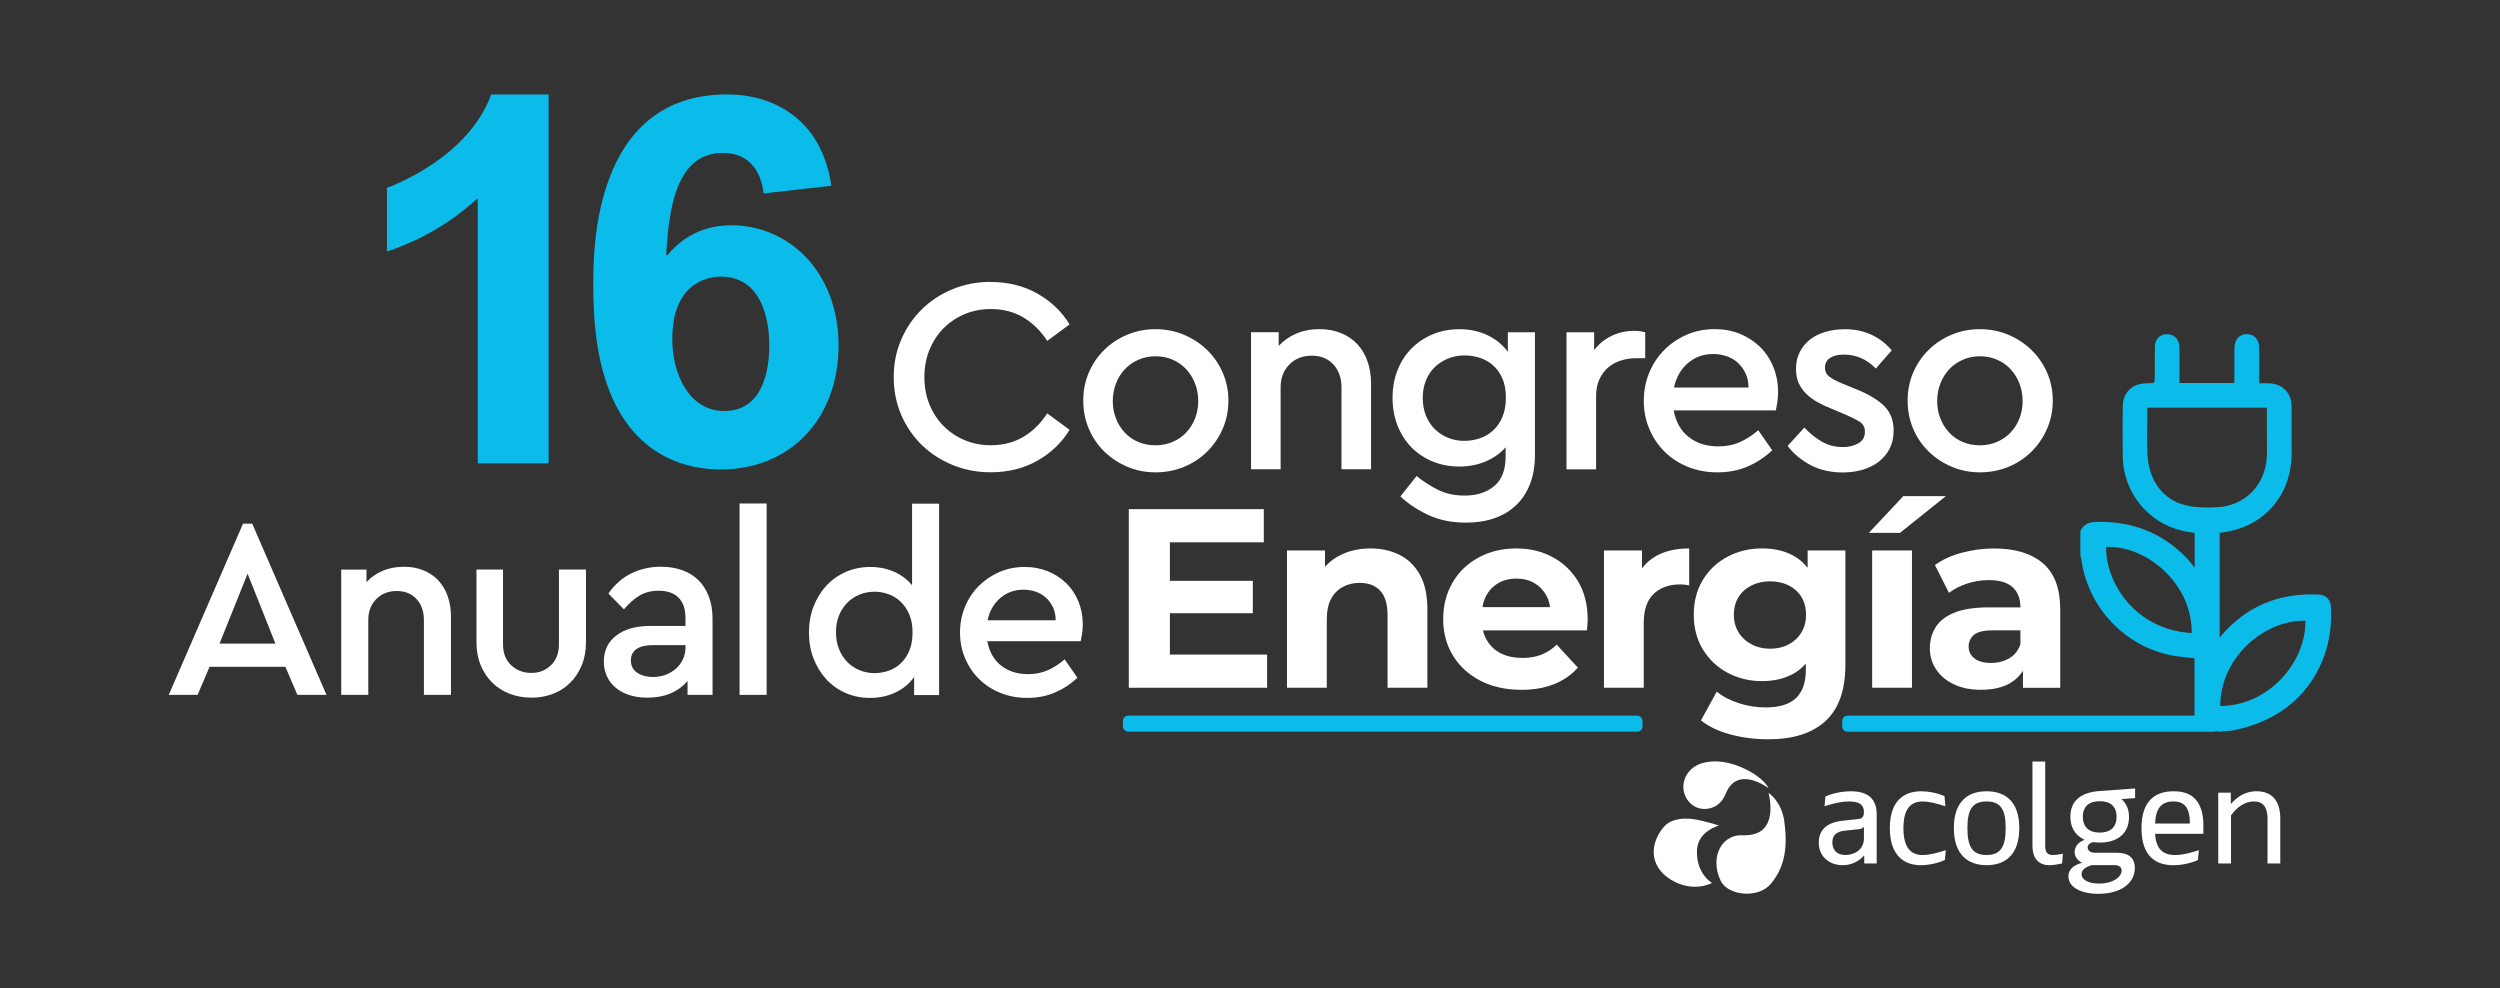 <?xml version="1.0" encoding="UTF-8"?>
<svg xmlns="http://www.w3.org/2000/svg" id="FavIcon" viewBox="0 0 960 379.48">
  <rect x="0" y="0" width="960" height="379.48" fill="#333333" stroke="none"/>
  <defs>
    <style>
      .cls-1 {
        fill: #0bbcea;
      }

      .cls-1, .cls-2 {
        stroke-width: 0px;
      }

      .cls-2 {
        fill: #fff;
      }
    </style>
  </defs>
  <g>
    <g>
      <g>
        <path class="cls-2" d="M109.58,256.05h-29.1l-4.61,10.78h-11.07l28.52-65.75h3.53l28.52,65.75h-11.17l-4.61-10.78ZM95.08,220.29l-10.78,26.85h21.46l-10.68-26.85Z"></path>
        <path class="cls-2" d="M155.14,217.64c2.81,0,5.34.47,7.59,1.42,2.25.95,4.15,2.25,5.68,3.92,1.54,1.67,2.71,3.67,3.53,6.03.82,2.35,1.23,4.93,1.23,7.74v30.08h-10.39v-28.71c0-3.33-.94-6.03-2.83-8.08-1.89-2.06-4.42-3.09-7.61-3.09s-5.8,1.03-7.85,3.09c-2.05,2.06-3.07,4.75-3.07,8.08v28.71h-10.39v-48.11h9.7v4.8c1.69-1.83,3.75-3.27,6.17-4.31,2.42-1.04,5.16-1.57,8.23-1.57Z"></path>
        <path class="cls-2" d="M225.01,246.64c0,3.27-.54,6.21-1.62,8.82-1.08,2.61-2.55,4.85-4.42,6.71-1.87,1.86-4.08,3.28-6.63,4.26-2.55.98-5.31,1.47-8.25,1.47s-5.8-.49-8.35-1.47c-2.55-.98-4.78-2.4-6.68-4.26-1.9-1.86-3.39-4.1-4.47-6.71-1.08-2.61-1.62-5.55-1.62-8.82v-27.93h10.19v28.71c0,3.4,1.04,6.08,3.14,8.04,2.09,1.96,4.67,2.94,7.74,2.94s5.44-.98,7.5-2.94c2.06-1.96,3.09-4.64,3.09-8.04v-28.71h10.39v27.93Z"></path>
        <path class="cls-2" d="M253.92,217.64c2.87,0,5.52.42,7.94,1.27,2.42.85,4.49,2.11,6.22,3.77,1.73,1.67,3.09,3.76,4.07,6.27.98,2.51,1.47,5.44,1.47,8.77v29.1h-9.6v-5.39c-1.7,2.09-3.86,3.69-6.47,4.8-2.61,1.11-5.59,1.67-8.92,1.67-2.55,0-4.85-.33-6.91-.98-2.06-.65-3.82-1.59-5.29-2.83-1.47-1.24-2.6-2.7-3.38-4.39-.78-1.69-1.18-3.58-1.18-5.66,0-4.23,1.6-7.57,4.8-10.01,3.2-2.44,7.51-3.66,12.93-3.66h13.62v-3.16c0-3.36-.88-5.92-2.65-7.7-1.76-1.78-4.31-2.67-7.64-2.67-2.81,0-5.26.62-7.35,1.86-2.09,1.24-4.08,3.01-5.98,5.29l-5.98-6.08c2.48-3.53,5.45-6.12,8.92-7.79,3.46-1.67,7.25-2.5,11.37-2.5ZM250.72,259.97c1.71,0,3.31-.28,4.82-.83,1.51-.55,2.84-1.34,3.99-2.35,1.15-1.01,2.05-2.22,2.71-3.63.66-1.4.99-2.92.99-4.56v-.88h-12.4c-2.76,0-4.87.49-6.35,1.47-1.48.98-2.22,2.45-2.22,4.41,0,2.09.82,3.67,2.46,4.75,1.64,1.08,3.64,1.62,6.01,1.62Z"></path>
        <path class="cls-2" d="M294.39,266.83h-10.39v-73.49h10.39v73.49Z"></path>
      </g>
      <g>
        <path class="cls-2" d="M360.62,193.42v73.49h-9.6v-6.94c-1.76,2.51-4.12,4.47-7.06,5.89-2.94,1.42-6.21,2.13-9.8,2.13s-6.63-.64-9.51-1.91c-2.87-1.27-5.34-3.04-7.4-5.29-2.06-2.25-3.67-4.9-4.85-7.94-1.18-3.04-1.76-6.35-1.76-9.95s.59-6.92,1.76-9.99c1.18-3.07,2.81-5.73,4.9-7.99,2.09-2.25,4.57-4.02,7.45-5.29,2.87-1.27,6.01-1.91,9.41-1.91s6.38.61,9.16,1.83c2.78,1.22,5.08,2.95,6.91,5.2v-31.33h10.39ZM335.87,258.48c1.77,0,3.52-.29,5.26-.88,1.74-.59,3.29-1.51,4.67-2.78,1.38-1.26,2.49-2.89,3.34-4.87.85-1.98,1.28-4.33,1.28-7.06s-.43-5.06-1.28-7.01c-.85-1.95-1.97-3.57-3.34-4.87-1.38-1.3-2.93-2.26-4.67-2.87-1.74-.62-3.49-.92-5.26-.92-2.1,0-4.05.37-5.85,1.12-1.8.75-3.37,1.8-4.72,3.16-1.34,1.36-2.39,3-3.15,4.92-.75,1.91-1.13,4.04-1.13,6.38s.38,4.46,1.13,6.38c.75,1.91,1.79,3.55,3.1,4.92,1.31,1.36,2.88,2.44,4.72,3.21,1.83.78,3.8,1.17,5.9,1.17Z"></path>
        <path class="cls-2" d="M415.78,239.77c0,1.31-.1,2.55-.29,3.72-.2,1.18-.36,2.09-.49,2.74h-35.87c.72,3.99,2.47,7.09,5.24,9.31,2.78,2.22,6.25,3.33,10.44,3.33,2.81,0,5.34-.51,7.59-1.52,2.25-1.01,4.39-2.4,6.42-4.16l4.9,7.06c-2.55,2.42-5.42,4.31-8.62,5.68-3.2,1.37-6.73,2.06-10.58,2.06s-7.17-.64-10.34-1.91c-3.17-1.27-5.9-3.04-8.18-5.29-2.29-2.25-4.08-4.91-5.39-7.99-1.31-3.07-1.96-6.37-1.96-9.9s.64-6.82,1.91-9.9c1.27-3.07,3.04-5.73,5.29-7.99,2.25-2.25,4.88-4.03,7.89-5.34,3-1.31,6.27-1.96,9.8-1.96,3.2,0,6.16.56,8.87,1.67,2.71,1.11,5.06,2.65,7.06,4.61,1.99,1.96,3.54,4.3,4.65,7.01,1.11,2.71,1.67,5.63,1.67,8.77ZM393.05,226.44c-3.46,0-6.44,1.06-8.92,3.18-2.48,2.12-4.12,4.98-4.9,8.57h26.16c0-1.83-.34-3.48-1.03-4.95-.69-1.47-1.58-2.71-2.69-3.72-1.11-1.01-2.42-1.78-3.92-2.3-1.5-.52-3.07-.78-4.7-.78Z"></path>
      </g>
    </g>
    <g>
      <path class="cls-2" d="M380.38,108.28c6.72,0,12.7,1.48,17.96,4.45,5.25,2.97,9.38,6.91,12.38,11.85l-8.58,6.32c-2.5-3.86-5.56-6.86-9.17-9.01-3.61-2.14-7.77-3.22-12.49-3.22-3.64,0-7.02.66-10.13,1.98-3.11,1.32-5.81,3.15-8.09,5.47-2.29,2.32-4.07,5.08-5.36,8.25-1.29,3.18-1.93,6.66-1.93,10.45s.64,7.27,1.93,10.45c1.29,3.18,3.07,5.93,5.36,8.25,2.29,2.32,4.98,4.15,8.09,5.47,3.11,1.32,6.49,1.98,10.13,1.98,4.72,0,8.88-1.07,12.49-3.22,3.61-2.14,6.66-5.15,9.17-9.01l8.58,6.32c-3,4.93-7.13,8.88-12.38,11.85-5.25,2.97-11.24,4.45-17.96,4.45-5.14,0-9.99-.93-14.53-2.79-4.54-1.86-8.49-4.41-11.84-7.66-3.36-3.25-6-7.11-7.93-11.58-1.93-4.47-2.89-9.31-2.89-14.53s.96-9.95,2.89-14.42c1.93-4.47,4.57-8.34,7.93-11.63,3.36-3.29,7.31-5.86,11.84-7.72,4.54-1.86,9.38-2.79,14.53-2.79Z"></path>
      <path class="cls-2" d="M443.73,126.4c3.86,0,7.49.72,10.88,2.14,3.39,1.43,6.36,3.38,8.9,5.84,2.54,2.47,4.54,5.36,6,8.68,1.46,3.32,2.2,6.91,2.2,10.77s-.73,7.47-2.2,10.83c-1.46,3.36-3.47,6.29-6,8.79-2.54,2.5-5.5,4.45-8.9,5.84-3.4,1.39-7.02,2.09-10.88,2.09s-7.47-.72-10.83-2.14c-3.36-1.43-6.31-3.38-8.84-5.84-2.54-2.47-4.52-5.38-5.95-8.74-1.43-3.36-2.14-6.97-2.14-10.83s.71-7.45,2.14-10.77c1.43-3.32,3.39-6.22,5.9-8.68,2.5-2.47,5.45-4.41,8.84-5.84,3.39-1.43,7.02-2.14,10.88-2.14ZM443.78,136.8c-2.37,0-4.57.45-6.62,1.34-2.04.89-3.78,2.1-5.22,3.63-1.43,1.53-2.56,3.35-3.39,5.45-.82,2.1-1.24,4.36-1.24,6.79s.41,4.67,1.24,6.73c.82,2.07,1.95,3.87,3.39,5.4,1.43,1.53,3.15,2.73,5.16,3.58,2.01.85,4.19,1.28,6.56,1.28s4.55-.43,6.56-1.28c2.01-.85,3.75-2.05,5.22-3.58,1.47-1.53,2.62-3.33,3.44-5.4.82-2.07,1.24-4.31,1.24-6.73s-.41-4.68-1.24-6.79c-.82-2.1-1.97-3.94-3.44-5.5-1.47-1.57-3.21-2.78-5.22-3.63-2.01-.85-4.16-1.28-6.45-1.28Z"></path>
      <path class="cls-2" d="M506.76,126.4c3.07,0,5.84.52,8.31,1.55,2.47,1.04,4.54,2.47,6.22,4.29,1.68,1.82,2.97,4.02,3.86,6.59.89,2.57,1.34,5.4,1.34,8.47v32.91h-11.36v-31.41c0-3.64-1.03-6.59-3.1-8.84-2.06-2.25-4.84-3.38-8.32-3.38s-6.35,1.13-8.59,3.38c-2.24,2.25-3.36,5.2-3.36,8.84v31.41h-11.36v-52.64h10.61v5.25c1.85-2,4.1-3.57,6.75-4.72,2.64-1.14,5.65-1.72,9.01-1.72Z"></path>
      <path class="cls-2" d="M589.42,127.58v47.17c0,4.22-.64,7.95-1.93,11.2-1.29,3.25-3.09,5.97-5.41,8.15-2.32,2.18-5.09,3.82-8.31,4.93-3.22,1.11-6.79,1.66-10.72,1.66-5.65,0-10.58-1.01-14.79-3.03-4.22-2.02-7.72-4.37-10.51-7.04l6.22-7.83c2.57,2.07,5.32,3.84,8.25,5.31,2.93,1.46,6.32,2.2,10.18,2.2,4.72,0,8.52-1.23,11.42-3.68,2.89-2.45,4.34-6.2,4.34-11.25v-3.62c-2.07,2.36-4.65,4.18-7.72,5.47-3.07,1.29-6.43,1.93-10.08,1.93s-7.04-.64-10.18-1.93c-3.14-1.29-5.86-3.09-8.15-5.41-2.29-2.32-4.07-5.11-5.36-8.36-1.29-3.25-1.93-6.81-1.93-10.67s.64-7.41,1.93-10.67c1.29-3.25,3.09-6.04,5.41-8.36,2.32-2.32,5.04-4.13,8.15-5.41,3.11-1.29,6.49-1.93,10.13-1.93,4,0,7.61.77,10.83,2.3,3.22,1.54,5.82,3.66,7.83,6.38v-7.5h10.4ZM562.4,169.28c2,0,3.95-.32,5.84-.96,1.89-.64,3.59-1.64,5.09-3,1.5-1.36,2.7-3.09,3.59-5.2.89-2.11,1.34-4.59,1.34-7.45s-.45-5.31-1.34-7.34c-.89-2.04-2.09-3.72-3.59-5.04-1.5-1.32-3.2-2.29-5.09-2.89-1.89-.61-3.84-.91-5.84-.91-2.29,0-4.4.39-6.32,1.18-1.93.79-3.63,1.88-5.09,3.27-1.47,1.39-2.61,3.11-3.43,5.15-.82,2.04-1.23,4.27-1.23,6.7s.41,4.77,1.23,6.81c.82,2.04,1.96,3.77,3.43,5.2,1.46,1.43,3.16,2.54,5.09,3.32,1.93.79,4.04,1.18,6.32,1.18Z"></path>
      <path class="cls-2" d="M627.47,127.04c.93,0,1.73.05,2.41.16s1.3.23,1.88.38v9.97h-3.43c-2.07,0-4.06.3-5.95.91-1.89.61-3.54,1.52-4.93,2.73-1.39,1.22-2.5,2.73-3.32,4.56-.82,1.82-1.23,3.95-1.23,6.38v28.09h-11.36v-52.64h10.61v6.86c1.86-2.43,4.13-4.27,6.81-5.52,2.68-1.25,5.52-1.88,8.52-1.88Z"></path>
      <path class="cls-2" d="M682.79,150.52c0,1.43-.11,2.79-.32,4.07-.22,1.29-.39,2.29-.54,3h-39.24c.78,4.36,2.7,7.75,5.73,10.18,3.04,2.43,6.84,3.64,11.42,3.64,3.07,0,5.84-.55,8.31-1.66,2.47-1.11,4.81-2.63,7.02-4.56l5.36,7.72c-2.79,2.64-5.93,4.72-9.43,6.22-3.5,1.5-7.36,2.25-11.58,2.25s-7.84-.7-11.31-2.09c-3.47-1.39-6.45-3.32-8.95-5.79-2.5-2.47-4.47-5.38-5.9-8.74-1.43-3.36-2.14-6.97-2.14-10.83s.7-7.47,2.09-10.83c1.39-3.36,3.32-6.27,5.79-8.74,2.47-2.47,5.34-4.41,8.63-5.84,3.29-1.43,6.86-2.14,10.72-2.14,3.5,0,6.73.61,9.7,1.82,2.96,1.22,5.54,2.89,7.72,5.04,2.18,2.14,3.88,4.7,5.09,7.66,1.21,2.97,1.82,6.16,1.82,9.59ZM657.92,135.94c-3.79,0-7.04,1.16-9.75,3.48-2.72,2.32-4.5,5.45-5.36,9.38h28.62c0-2-.38-3.81-1.13-5.41-.75-1.61-1.73-2.96-2.95-4.07-1.22-1.11-2.65-1.95-4.29-2.52-1.65-.57-3.36-.86-5.15-.86Z"></path>
      <path class="cls-2" d="M708.19,126.4c3.86,0,7.31.7,10.35,2.09,3.04,1.39,5.66,3.41,7.88,6.06l-6.11,6.97c-3.43-3.57-7.54-5.36-12.33-5.36-2.07,0-3.79.41-5.15,1.23-1.36.82-2.04,2.09-2.04,3.81,0,1.43.55,2.57,1.66,3.43,1.11.86,2.88,1.79,5.31,2.79l5.04,2.04c4.79,1.93,8.38,4.09,10.77,6.49,2.39,2.4,3.59,5.52,3.59,9.38,0,2.64-.52,4.97-1.55,6.97-1.04,2-2.45,3.68-4.23,5.04-1.79,1.36-3.86,2.38-6.22,3.06-2.36.68-4.86,1.02-7.5,1.02-4.72,0-8.86-.95-12.43-2.84-3.57-1.89-6.5-4.34-8.79-7.34l6.43-7.07c2.07,2.22,4.3,4.02,6.7,5.41,2.39,1.39,5.09,2.09,8.09,2.09,2.29,0,4.27-.48,5.95-1.45,1.68-.96,2.52-2.45,2.52-4.45,0-1.71-.7-3-2.09-3.86-1.39-.86-3.16-1.75-5.31-2.68l-5.36-2.25c-2.14-.86-4.06-1.77-5.73-2.73-1.68-.96-3.11-2.05-4.29-3.27-1.18-1.21-2.09-2.57-2.73-4.07-.64-1.5-.96-3.25-.96-5.25,0-2.43.48-4.59,1.45-6.49.96-1.89,2.27-3.48,3.91-4.77,1.64-1.29,3.61-2.27,5.9-2.95,2.29-.68,4.72-1.02,7.29-1.02Z"></path>
      <path class="cls-2" d="M760.29,126.4c3.86,0,7.49.72,10.88,2.14,3.39,1.43,6.36,3.38,8.9,5.84,2.54,2.47,4.54,5.36,6,8.68,1.46,3.32,2.2,6.91,2.2,10.77s-.73,7.47-2.2,10.83c-1.47,3.36-3.47,6.29-6,8.79-2.54,2.5-5.5,4.45-8.9,5.84-3.39,1.39-7.02,2.09-10.88,2.09s-7.47-.72-10.83-2.14c-3.36-1.43-6.31-3.38-8.84-5.84-2.54-2.47-4.52-5.38-5.95-8.74-1.43-3.36-2.14-6.97-2.14-10.83s.71-7.45,2.14-10.77c1.43-3.32,3.39-6.22,5.9-8.68,2.5-2.47,5.45-4.41,8.84-5.84,3.39-1.43,7.02-2.14,10.88-2.14ZM760.34,136.8c-2.37,0-4.57.45-6.61,1.34-2.04.89-3.78,2.1-5.22,3.63-1.43,1.53-2.57,3.35-3.39,5.45-.82,2.1-1.24,4.36-1.24,6.79s.41,4.67,1.24,6.73c.82,2.07,1.96,3.87,3.39,5.4,1.43,1.53,3.15,2.73,5.16,3.58,2.01.85,4.19,1.28,6.56,1.28s4.55-.43,6.56-1.28c2.01-.85,3.75-2.05,5.22-3.58,1.47-1.53,2.62-3.33,3.44-5.4.82-2.07,1.24-4.31,1.24-6.73s-.41-4.68-1.24-6.79-1.97-3.94-3.44-5.5c-1.47-1.57-3.21-2.78-5.22-3.63-2.01-.85-4.16-1.28-6.45-1.28Z"></path>
    </g>
    <g>
      <path class="cls-2" d="M449.24,251.36h37.33v12.74h-53.11v-68.59h51.84v12.74h-36.06v43.12ZM448.06,223.04h33.02v12.44h-33.02v-12.44Z"></path>
      <path class="cls-2" d="M526.26,210.6c4.18,0,7.92.83,11.22,2.5,3.3,1.67,5.89,4.21,7.79,7.64,1.89,3.43,2.84,7.82,2.84,13.18v30.18h-15.29v-27.83c0-4.25-.93-7.38-2.79-9.41-1.86-2.02-4.49-3.04-7.89-3.04-2.42,0-4.59.52-6.52,1.57-1.93,1.05-3.43,2.58-4.51,4.61-1.08,2.03-1.62,4.7-1.62,8.03v26.07h-15.29v-52.72h14.6v14.6l-2.74-4.41c1.89-3.53,4.61-6.24,8.13-8.13,3.53-1.89,7.54-2.84,12.05-2.84Z"></path>
      <path class="cls-2" d="M584.17,264.88c-6.01,0-11.27-1.18-15.78-3.53-4.51-2.35-8-5.57-10.48-9.65-2.48-4.08-3.72-8.74-3.72-13.96s1.19-9.9,3.58-14.01c2.38-4.12,5.72-7.33,10-9.65,4.28-2.32,9.1-3.48,14.45-3.48s9.81,1.11,13.96,3.33c4.15,2.22,7.43,5.36,9.85,9.41,2.42,4.05,3.63,8.92,3.63,14.6,0,.59-.03,1.26-.1,2.01-.07.75-.13,1.45-.2,2.11h-42.82v-8.92h34.79l-5.98,2.65c.06-2.74-.46-5.13-1.57-7.15-1.11-2.02-2.65-3.61-4.61-4.75-1.96-1.14-4.25-1.72-6.86-1.72s-4.92.57-6.91,1.72c-1.99,1.14-3.54,2.74-4.66,4.8-1.11,2.06-1.67,4.49-1.67,7.3v2.35c0,2.94.65,5.49,1.96,7.64,1.31,2.16,3.1,3.81,5.39,4.95,2.29,1.14,5.03,1.71,8.23,1.71,2.74,0,5.18-.42,7.3-1.27,2.12-.85,4.07-2.12,5.83-3.82l8.13,8.82c-2.42,2.74-5.45,4.85-9.11,6.32-3.66,1.47-7.87,2.21-12.64,2.21Z"></path>
      <path class="cls-2" d="M615.92,264.1v-52.72h14.6v14.99l-2.06-4.41c1.57-3.72,4.08-6.55,7.55-8.48,3.46-1.93,7.67-2.89,12.64-2.89v14.21c-.59-.13-1.16-.23-1.72-.29-.56-.06-1.09-.1-1.62-.1-4.31,0-7.74,1.21-10.29,3.63-2.55,2.42-3.82,6.14-3.82,11.17v24.89h-15.29Z"></path>
      <path class="cls-2" d="M676.58,261.55c-4.77,0-9.15-1.06-13.13-3.18-3.99-2.12-7.15-5.1-9.51-8.92-2.35-3.82-3.53-8.28-3.53-13.38s1.18-9.65,3.53-13.47c2.35-3.82,5.52-6.78,9.51-8.87,3.98-2.09,8.36-3.14,13.13-3.14s8.54.9,11.91,2.69c3.36,1.8,5.99,4.59,7.89,8.38,1.89,3.79,2.84,8.59,2.84,14.41s-.95,10.6-2.84,14.35c-1.9,3.76-4.52,6.55-7.89,8.38-3.37,1.83-7.33,2.74-11.91,2.74ZM679.03,283.89c-4.97,0-9.75-.6-14.36-1.81-4.61-1.21-8.44-3.02-11.51-5.44l6.08-11.07c2.29,1.89,5.11,3.38,8.48,4.46,3.36,1.08,6.78,1.62,10.24,1.62,5.36,0,9.27-1.21,11.76-3.63,2.48-2.42,3.72-6.01,3.72-10.78v-7.84l.98-13.33-.29-13.43v-11.27h14.5v43.9c0,9.73-2.55,16.94-7.64,21.61-5.1,4.67-12.41,7.01-21.95,7.01ZM679.71,249.11c2.68,0,5.06-.55,7.15-1.67,2.09-1.11,3.72-2.65,4.9-4.61,1.18-1.96,1.76-4.21,1.76-6.76s-.59-4.88-1.76-6.81c-1.18-1.93-2.81-3.41-4.9-4.46-2.09-1.04-4.48-1.57-7.15-1.57s-4.98.52-7.1,1.57c-2.12,1.05-3.79,2.53-5,4.46-1.21,1.93-1.81,4.2-1.81,6.81s.6,4.8,1.81,6.76c1.21,1.96,2.87,3.5,5,4.61,2.12,1.11,4.49,1.67,7.1,1.67Z"></path>
      <path class="cls-2" d="M717.64,204.62l13.23-14.11h16.36l-17.64,14.11h-11.96ZM718.91,264.1v-52.72h15.29v52.72h-15.29Z"></path>
      <path class="cls-2" d="M760.75,264.88c-4.05,0-7.55-.7-10.48-2.11-2.94-1.4-5.21-3.31-6.81-5.73-1.6-2.42-2.4-5.13-2.4-8.13s.77-5.8,2.3-8.18c1.53-2.38,3.97-4.23,7.3-5.54,3.33-1.31,7.71-1.96,13.13-1.96h13.92v8.82h-12.35c-3.59,0-6.06.59-7.4,1.76-1.34,1.18-2.01,2.65-2.01,4.41,0,1.96.77,3.51,2.3,4.65,1.53,1.14,3.61,1.72,6.22,1.72s4.95-.59,7.01-1.76c2.06-1.18,3.51-2.97,4.36-5.39l2.35,7.15c-1.11,3.27-3.14,5.8-6.08,7.59-2.94,1.8-6.73,2.69-11.37,2.69ZM776.82,264.1v-10.29l-.98-2.25v-18.42c0-3.27-1-5.81-2.99-7.64-1.99-1.83-5.05-2.74-9.16-2.74-2.81,0-5.57.44-8.28,1.32-2.71.88-5.05,2.07-7.01,3.58l-5.39-10.68c2.87-2.09,6.34-3.67,10.39-4.75,4.05-1.08,8.17-1.62,12.35-1.62,8.04,0,14.27,1.9,18.72,5.68,4.44,3.79,6.66,9.7,6.66,17.74v30.08h-14.31Z"></path>
    </g>
    <g>
      <path class="cls-2" d="M698.4,323.53c0-5.16,3.59-7.78,9.14-8.37l6.03-.66c1.15-.1,2.18-.54,2.18-2.66,0-2.88-1.85-4.08-5.66-4.08-3.16,0-6.36.82-9.46,1.85l.33-3.75c2.66-1.25,6.47-2.01,9.79-2.01,6.47,0,9.9,2.89,9.9,8.81v18.92h-4.78v-3.04h-.11c-1.69,1.96-4.46,3.69-8.16,3.69-4.94,0-9.19-3.1-9.19-8.7M715.75,321.95v-4.51c-.49.65-1.04.87-1.96.98l-5.22.54c-3.26.33-4.95,1.64-4.95,4.51,0,3.1,1.91,4.85,5.06,4.85s7.07-1.86,7.07-6.37"></path>
      <path class="cls-2" d="M725.7,317.99c0-10.77,5.7-14.14,12.07-14.14,2.72,0,5.98.6,8.92,1.86l.32,3.91c-3.1-1.03-6.14-1.85-8.7-1.85-5.06,0-7.39,3.38-7.39,10.23s2.34,10.33,7.39,10.33c2.5,0,5.77-.83,8.87-1.86l-.32,3.76c-2.67,1.25-6.37,2.01-9.25,2.01-6.2,0-11.91-3.48-11.91-14.24"></path>
      <path class="cls-2" d="M750.28,317.99c0-10.23,5.38-14.14,12.57-14.14s12.56,3.92,12.56,14.14-5.39,14.24-12.56,14.24-12.57-4.02-12.57-14.24M770.18,317.99c0-6.96-1.79-10.23-7.34-10.23s-7.35,3.26-7.35,10.23,1.79,10.33,7.35,10.33,7.34-3.38,7.34-10.33"></path>
      <path class="cls-2" d="M780.46,324.78v-32.35h4.9v32.35c0,2.78,1.03,3.54,2.99,3.54,1.14,0,2.61-.27,3.81-.49l-.33,3.75c-1.19.27-3.37.65-4.89.65-3.59,0-6.47-2.07-6.47-7.45"></path>
      <path class="cls-2" d="M794.27,336.53c0-2.66,1.96-4.3,5.22-5.22-1.85-.98-2.83-2.45-2.83-4.13,0-1.96,1.31-3.8,3.86-4.68-3.81-1.74-5.49-4.95-5.49-8.86,0-6.25,4.19-9.4,11.25-9.89l13.6-.98v3.7l-5.22.38v.05c2.07,1.79,2.88,4.13,2.88,6.85,0,6.25-4.4,9.79-11.15,9.79-1.2,0-2.23-.11-2.72-.16-1.36.37-2.01,1.19-2.01,2.06,0,1.09,1.03,2.02,2.77,2.02h8.49c3.91,0,6.85,1.52,6.85,5.87,0,5.93-5.54,9.9-13.97,9.9-6.75,0-11.53-2.56-11.53-6.69M814.71,334.29c0-1.41-1.14-2.07-2.66-2.07h-8.86c-2.62.82-3.86,1.9-3.86,3.43,0,2.17,2.56,3.64,6.63,3.64,5.65,0,8.75-2.67,8.75-5.01M812.76,313.63c0-4.02-2.45-5.97-6.48-5.97s-6.47,1.95-6.47,5.97,2.45,6.09,6.47,6.09,6.48-2.01,6.48-6.09"></path>
      <path class="cls-2" d="M822.33,318.04c0-10.87,5.55-14.19,12.34-14.19,5.55,0,10.87,2.18,11.42,11.86v4.46h-18.54c.33,5.71,2.88,8.16,7.72,8.16,2.77,0,5.98-.83,9.08-1.86l-.33,3.76c-2.83,1.3-6.31,2.01-9.4,2.01-6.42,0-12.29-3.05-12.29-14.19M840.92,316.24c0-6.25-2.17-8.48-6.36-8.48-4.51,0-6.8,2.61-7.01,8.48h13.38Z"></path>
      <path class="cls-2" d="M851.8,304.39h4.84v4.24h.11c2.01-2.23,4.95-4.79,9.79-4.79,5.71,0,9.08,3.49,9.08,10.44v17.29h-4.89v-17.29c0-4.4-1.79-6.53-5.22-6.53s-6.36,2.02-8.8,5.34v18.48h-4.9v-27.18Z"></path>
      <path class="cls-2" d="M670.33,320.86c-9.18-1.33-14,8.39-9.55,17.43,2.79,5.66,14.46,6.91,19.26,1.05,4.27-5.21,6.84-11.93,5.11-24.05-1.06-7.42-5.65-10.58-6.03-10.78,0,0-.01-.01-.02-.02,0,0,0,.01,0,.01,0,0-.02-.01-.02-.01.01.01.02.02.03.04.24.86,4.13,15.77-8.42,16.18-.33.01-.63.04-.94.06"></path>
      <path class="cls-2" d="M657.4,339.06c.06-.03-6.05-3.32-5.77-12.45.24-7.5,8.47-9.6,8.47-9.6-.26-.06-.47-.13-.69-.19-.34-.04-1.03-.07-1.9,0,.87-.08,1.56-.04,1.9,0-1.87-.7-3.41-.98-6.11-1.68-5.78-1.49-11.5-.96-14.35,2.34-5.29,6.13-6,15,2.67,20.32,8.56,5.25,15.8,1.26,15.8,1.26,0,0-.01,0-.03-.01M657.14,316.85c.07,0,.13,0,.2-.01-.06,0-.13.01-.2.01M656.73,316.91s.08-.01.12-.02c-.04,0-.08.01-.12.02"></path>
      <path class="cls-2" d="M679.12,302.69c.05.07-1.22-3.25-7.54-6.66-9.34-5.03-16.7-4.02-20.36-1.94-4.65,2.65-6.29,8.52-3.31,12.95,3.61,5.37,11.13,4.35,13.86-.51.33-.49.63-1.03.87-1.64,4.48-11.4,16.47-2.23,16.47-2.23h0s.02.01.02.02"></path>
    </g>
  </g>
  <g>
    <path class="cls-1" d="M895.09,232.92c-.18-2.67-1.99-4.48-4.63-4.61-15.45-.77-28.15,4.64-37.74,16.08-.12.14-.24.29-.36.44v-40.21c.14-.02.28-.04.42-.06,8.03-.95,14.86-4.36,19.74-9.85,4.88-5.49,7.46-12.68,7.46-20.78v-3.17c0-4.74.01-9.63,0-14.45-.02-5.56-3.5-9.06-9.08-9.13-.95-.01-1.89,0-2.88,0-.16,0-.33,0-.49,0v-1.64c0-1.94,0-3.88,0-5.82,0-4.73,0-1.46-.02-6.27,0-1.72-.62-3.18-1.72-4.11-1-.85-2.35-1.2-3.79-.98-2.47.39-3.96,2.4-3.97,5.39-.01,4.01-.01-.14-.01,3.87,0,2.74,0,5.48,0,8.22,0,.4-.03.8-.06,1.22h-21.03v-5.26c0-5.05,0-1.95,0-7.01,0-.14,0-.29,0-.43,0-.48,0-.97-.04-1.47-.25-2.81-2.21-4.64-4.88-4.57-2.64.07-4.5,2.01-4.53,4.71-.05,4.58-.04,1.08-.04,5.59,0,1.7,0,3.39,0,5.09,0,1.6,0,2.86-.28,3.15-.27.28-1.52.3-3.1.34-5.38.11-8.88,3.61-8.92,8.91-.05,6.49-.09,12.85,0,19.25.21,13.75,9.72,25.48,23.14,28.52,1.19.27,2.41.45,3.58.63.3.05.6.09.9.14v13.35c-.3-.39-.59-.77-.89-1.14-.79-.97-1.63-1.99-2.58-2.96-9.15-9.34-20.73-13.88-34.42-13.49-2.01.06-4.5.49-5.91,3.31l-.1.19v9.23l.02.1c.04.19.09.38.14.57.1.38.19.73.24,1.08,1.23,8.93,5.17,17.17,11.4,23.83,6.24,6.67,14.21,11.13,23.04,12.9,2.17.44,4.33.66,6.62.9.78.08,1.58.16,2.38.25v12.45c0,2.57,0,5.9,0,9.6h-133.27c-1.11,0-2.02.9-2.02,2.02v2.13c0,1.11.9,2.02,2.02,2.02h140.65c.37,0,.71-.11,1-.28.23.1.51.19.9.28.55-.05,4.49-.33,5.03-.43,10.63-2.02,20.32-6.68,27.4-14.83,7.67-8.83,11.45-20.47,10.63-32.78ZM817.53,231.86c-5.65-6.21-8.96-14.51-8.78-21.84,7.73-.3,16.09,3.16,22.55,9.38,6.75,6.51,10.4,14.9,10.32,23.7-12.05-.68-19.73-6.45-24.09-11.24ZM839.41,194.05c-8.69-2.05-14.22-9.32-14.78-19.44-.24-4.26-.18-8.48-.12-12.93.02-1.68.05-3.4.05-5.13h45.92c0,.81,0,1.62,0,2.42,0,2.55,0,4.95,0,7.41,0,1.11.01,2.24.03,3.32.05,2.61.1,5.31-.27,7.86-1.39,9.73-8.89,16.64-18.69,17.21-4.98.29-8.84.06-12.15-.72ZM875.79,260.9c-6.35,6.55-14.56,10.15-23.22,10.21.04-8.69,3.66-16.94,10.25-23.33,6.15-5.96,14.25-9.43,21.92-9.43.17,0,.35,0,.52,0,.15,7.87-3.35,16.23-9.46,22.54Z"></path>
    <rect class="cls-1" x="431.2" y="274.8" width="199.53" height="6.16" rx="2.02" ry="2.02"></rect>
  </g>
  <g>
    <path class="cls-1" d="M183.46,177.93v-101.86c-5.91,5.52-17.54,14.78-34.87,20.49v-24.43c2.76-.98,31.52-12.02,40-35.86h22.07v141.66h-27.19Z"></path>
    <path class="cls-1" d="M293.23,74.29c-.39-3.35-2.17-15.57-15.76-15.57-18.92,0-20.69,24.43-21.67,39.01l.39.39c8.67-10.64,19.51-11.62,24.63-11.62,22.26,0,41.18,18.13,41.18,46.1s-18.32,47.68-45.32,47.68c-12.41,0-33.69-4.53-43.54-32.51-4.33-12.41-5.32-25.42-5.32-38.62s0-72.9,51.43-72.9c12.61,0,24.83,4.73,32.51,15.37,5.32,7.49,6.9,15.57,7.49,19.7l-26.01,2.96ZM278.05,157.83c17.34,0,17.34-21.28,17.34-25.22,0-3.35,0-26.4-18.72-26.4-3.55,0-18.52,1.38-18.52,24.04,0,13.99,6.9,27.58,19.9,27.58Z"></path>
  </g>
</svg>

